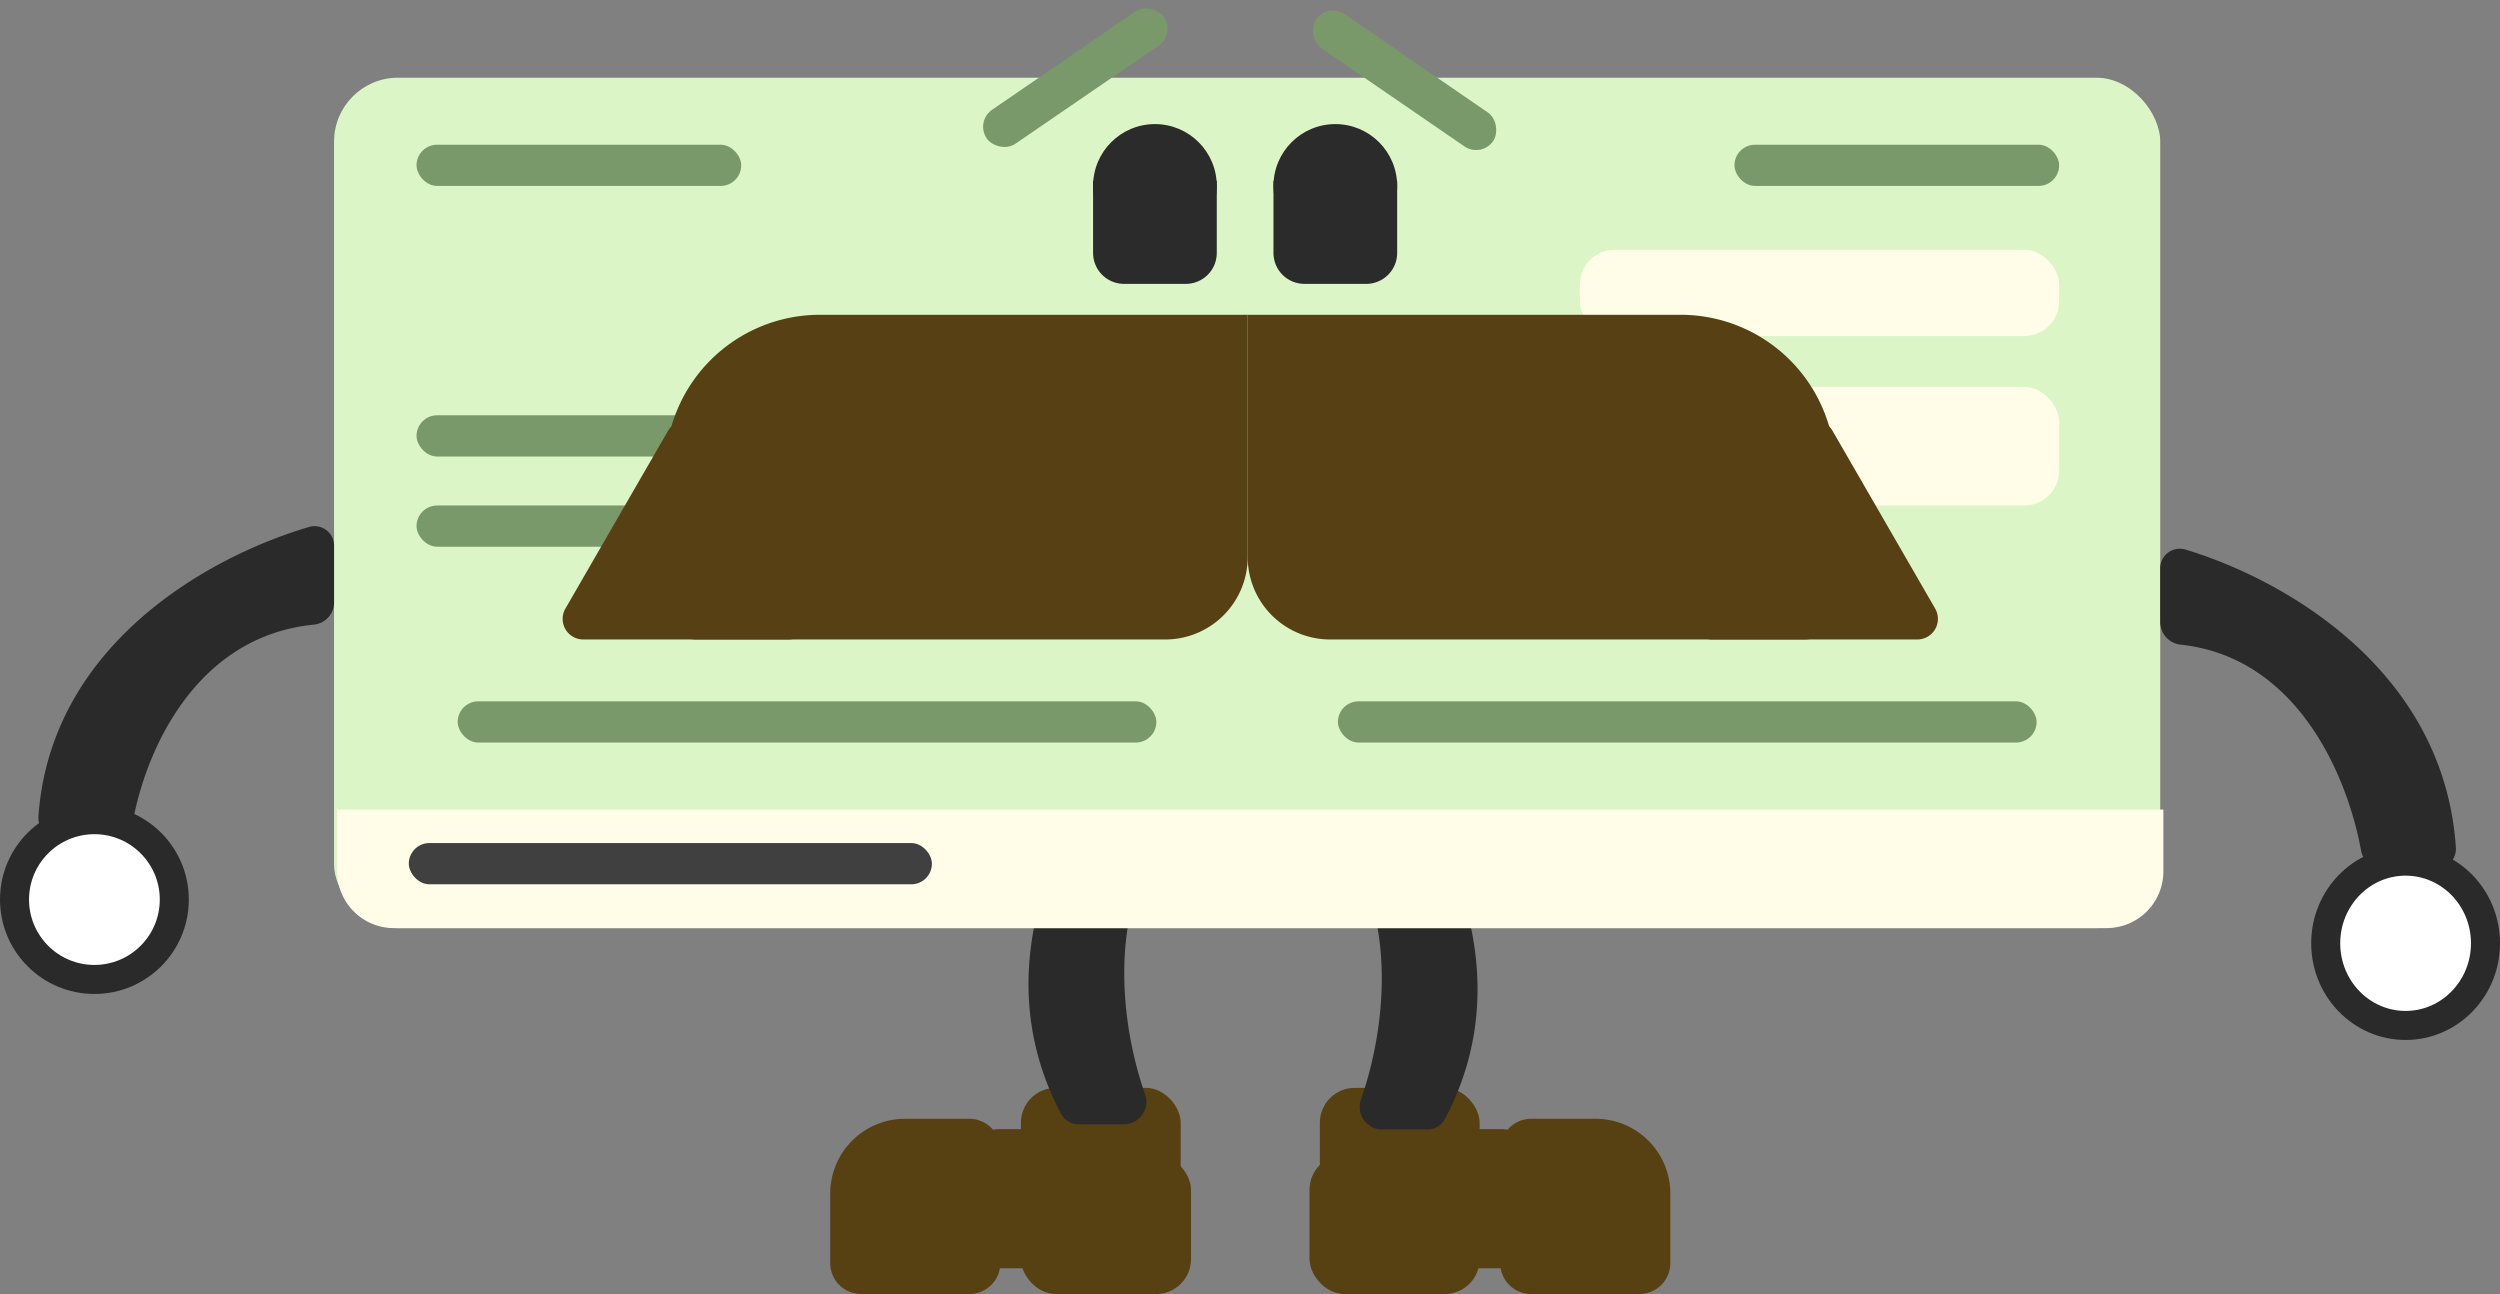 <svg xmlns="http://www.w3.org/2000/svg" width="430.508" height="222.836" viewBox="0 0 430.508 222.836">
  <rect x="0" y="0" width="430.508" height="222.836" fill="#808080" stroke="none"/>
  <g id="mrcheque-idle" transform="translate(2.5)">
    <rect id="Rectangle_8" data-name="Rectangle 8" width="27.513" height="23.963" rx="6" transform="translate(173.307 187.336)" fill="#574012"/>
    <rect id="Rectangle_9" data-name="Rectangle 9" width="27.513" height="23.963" rx="6" transform="translate(252.296 211.299) rotate(180)" fill="#574012"/>
    <rect id="Rectangle_10" data-name="Rectangle 10" width="29.288" height="23.963" rx="6" transform="translate(173.307 198.873)" fill="#574012"/>
    <rect id="Rectangle_11" data-name="Rectangle 11" width="29.288" height="23.963" rx="6" transform="translate(252.296 222.836) rotate(180)" fill="#574012"/>
    <rect id="Rectangle_12" data-name="Rectangle 12" width="29.288" height="23.963" rx="6" transform="translate(163.544 194.436)" fill="#574012"/>
    <rect id="Rectangle_13" data-name="Rectangle 13" width="29.288" height="23.963" rx="6" transform="translate(262.059 218.399) rotate(180)" fill="#574012"/>
    <path id="Path_2" data-name="Path 2" d="M156.5,242.211a5.325,5.325,0,0,0,5.325,5.325h18.638a5.325,5.325,0,0,0,5.325-5.325V222.685a5.325,5.325,0,0,0-5.325-5.325H169.369A12.869,12.869,0,0,0,156.5,230.229Z" transform="translate(-16.031 -24.699)" fill="#574012"/>
    <path id="Path_3" data-name="Path 3" d="M315.788,242.211a5.325,5.325,0,0,1-5.325,5.325H291.825a5.325,5.325,0,0,1-5.325-5.325V222.685a5.326,5.326,0,0,1,5.325-5.325h11.094a12.869,12.869,0,0,1,12.869,12.869Z" transform="translate(-30.654 -24.699)" fill="#574012"/>
    <path id="Path_4" data-name="Path 4" d="M200.587,207.666C186.179,180.5,202.6,152.9,215.124,139.7a3.355,3.355,0,0,1,5.344.725l4.925,8.468a3.9,3.9,0,0,1-1.18,5.03c-15.793,11.837-14.4,35.4-9.186,50.318a3.888,3.888,0,0,1-3.507,5.218h-7.892A3.431,3.431,0,0,1,200.587,207.666Z" transform="translate(-20.359 -15.85)" fill="#2a2a2a"/>
    <path id="Path_5" data-name="Path 5" d="M272.562,208.666c14.409-27.162-2.016-54.766-14.537-67.963a3.355,3.355,0,0,0-5.344.725l-4.925,8.468a3.9,3.9,0,0,0,1.18,5.03c15.793,11.837,14.4,35.4,9.186,50.318a3.888,3.888,0,0,0,3.508,5.218h7.892A3.431,3.431,0,0,0,272.562,208.666Z" transform="translate(-26.242 -15.962)" fill="#2a2a2a"/>
    <rect id="Rectangle_14" data-name="Rectangle 14" width="314.472" height="146.441" rx="11" transform="translate(55.026 13.382)" fill="#dcf5c7"/>
    <path id="Path_6" data-name="Path 6" d="M60.838,157.36H375.31v10.65a9.763,9.763,0,0,1-9.763,9.763H70.6a9.763,9.763,0,0,1-9.763-9.763Z" transform="translate(-5.271 -17.951)" fill="#fffde8"/>
    <ellipse id="Ellipse_3" data-name="Ellipse 3" cx="10.65" cy="10.65" rx="10.65" ry="10.65" transform="translate(185.732 21.369)" fill="#2b2b2b"/>
    <path id="Path_7" data-name="Path 7" d="M207.5,35.36h21.3V47.785a5.325,5.325,0,0,1-5.325,5.325h-10.65a5.326,5.326,0,0,1-5.325-5.325Z" transform="translate(-21.768 -4.228)" fill="#2b2b2b"/>
    <ellipse id="Ellipse_4" data-name="Ellipse 4" cx="10.65" cy="10.65" rx="10.65" ry="10.65" transform="translate(216.796 21.369)" fill="#2b2b2b"/>
    <path id="Path_8" data-name="Path 8" d="M242.5,35.36h21.3V47.785a5.325,5.325,0,0,1-5.325,5.325h-10.65a5.326,5.326,0,0,1-5.325-5.325Z" transform="translate(-25.704 -4.228)" fill="#2b2b2b"/>
    <rect id="Rectangle_15" data-name="Rectangle 15" width="120.317" height="7.1" rx="3.55" transform="translate(227.895 120.771)" fill="#7a996b"/>
    <rect id="Rectangle_16" data-name="Rectangle 16" width="120.317" height="7.1" rx="3.55" transform="translate(76.312 120.771)" fill="#7a996b"/>
    <rect id="Rectangle_17" data-name="Rectangle 17" width="82.539" height="20.413" rx="6" transform="translate(269.552 66.633)" fill="#fffde8"/>
    <rect id="Rectangle_18" data-name="Rectangle 18" width="82.539" height="14.866" rx="6" transform="translate(269.552 43.003)" fill="#fffde8"/>
    <rect id="Rectangle_19" data-name="Rectangle 19" width="90.083" height="7.1" rx="3.55" transform="translate(67.895 145.178)" fill="#404040"/>
    <rect id="Rectangle_20" data-name="Rectangle 20" width="55.914" height="7.1" rx="3.55" transform="translate(69.227 24.919)" fill="#7a996b"/>
    <rect id="Rectangle_21" data-name="Rectangle 21" width="36.985" height="7.1" rx="3.55" transform="translate(165.411 20.907) rotate(-34.422)" fill="#7a996b"/>
    <rect id="Rectangle_22" data-name="Rectangle 22" width="36.985" height="7.1" rx="3.55" transform="translate(226.14 0.436) rotate(34.474)" fill="#7a996b"/>
    <rect id="Rectangle_23" data-name="Rectangle 23" width="55.914" height="7.1" rx="3.55" transform="translate(69.227 71.514)" fill="#7a996b"/>
    <rect id="Rectangle_24" data-name="Rectangle 24" width="55.914" height="7.1" rx="3.55" transform="translate(69.227 87.046)" fill="#7a996b"/>
    <rect id="Rectangle_25" data-name="Rectangle 25" width="55.914" height="7.1" rx="3.55" transform="translate(296.178 24.919)" fill="#7a996b"/>
    <path id="Path_9" data-name="Path 9" d="M124.5,87.986A26.626,26.626,0,0,1,151.126,61.36H224.79v41.713a14.2,14.2,0,0,1-14.2,14.2H129.825a5.325,5.325,0,0,1-5.325-5.325Z" transform="translate(-12.432 -7.153)" fill="#574013"/>
    <path id="Path_10" data-name="Path 10" d="M237.5,61.36h74.552a26.625,26.625,0,0,1,26.626,26.626v23.963a5.325,5.325,0,0,1-5.325,5.325H251.7a14.2,14.2,0,0,1-14.2-14.2Z" transform="translate(-25.142 -7.153)" fill="#574013"/>
    <path id="Path_11" data-name="Path 11" d="M7.364,98.512C9.4,68.778,36.849,53.6,54.021,48.572a3.354,3.354,0,0,1,4.255,3.314v9.8a3.856,3.856,0,0,1-3.554,3.727C34.67,67.444,26.061,86.589,23.7,98.952a3.761,3.761,0,0,1-3.64,3.112H10.793A3.373,3.373,0,0,1,7.364,98.512Z" transform="translate(-3.25 42.159)" fill="#2a2a2a"/>
    <path id="Path_12" data-name="Path 12" d="M460.641,99.933c-2.04-30.578-29.485-46.186-46.657-51.357a3.377,3.377,0,0,0-4.255,3.408v9.161a3.931,3.931,0,0,0,3.554,3.839c20.06,2.169,28.669,22.575,31.023,35.4a3.789,3.789,0,0,0,3.638,3.2h9.268A3.426,3.426,0,0,0,460.641,99.933Z" transform="translate(-40.231 46.031)" fill="#2a2a2a"/>
    <ellipse id="Ellipse_5" data-name="Ellipse 5" cx="13.757" cy="13.757" rx="13.757" ry="13.757" transform="translate(0 141.15)" fill="#fff" stroke="#2a2a2a" stroke-width="5"/>
    <ellipse id="Ellipse_6" data-name="Ellipse 6" cx="13.757" cy="14.147" rx="13.757" ry="14.147" transform="translate(397.995 148.29)" fill="#fff" stroke="#2a2a2a" stroke-width="5"/>
    <path id="Path_13" data-name="Path 13" d="M341.735,83.635a3.551,3.551,0,0,1,6.15,0l17.678,30.619a3.55,3.55,0,0,1-3.074,5.325H327.131a3.55,3.55,0,0,1-3.074-5.325Z" transform="translate(-34.824 -9.458)" fill="#574013"/>
    <path id="Path_14" data-name="Path 14" d="M122.735,83.635a3.551,3.551,0,0,1,6.15,0l17.678,30.619a3.55,3.55,0,0,1-3.074,5.325H108.131a3.55,3.55,0,0,1-3.074-5.325Z" transform="translate(-10.191 -9.458)" fill="#574013"/>
  </g>
</svg>
